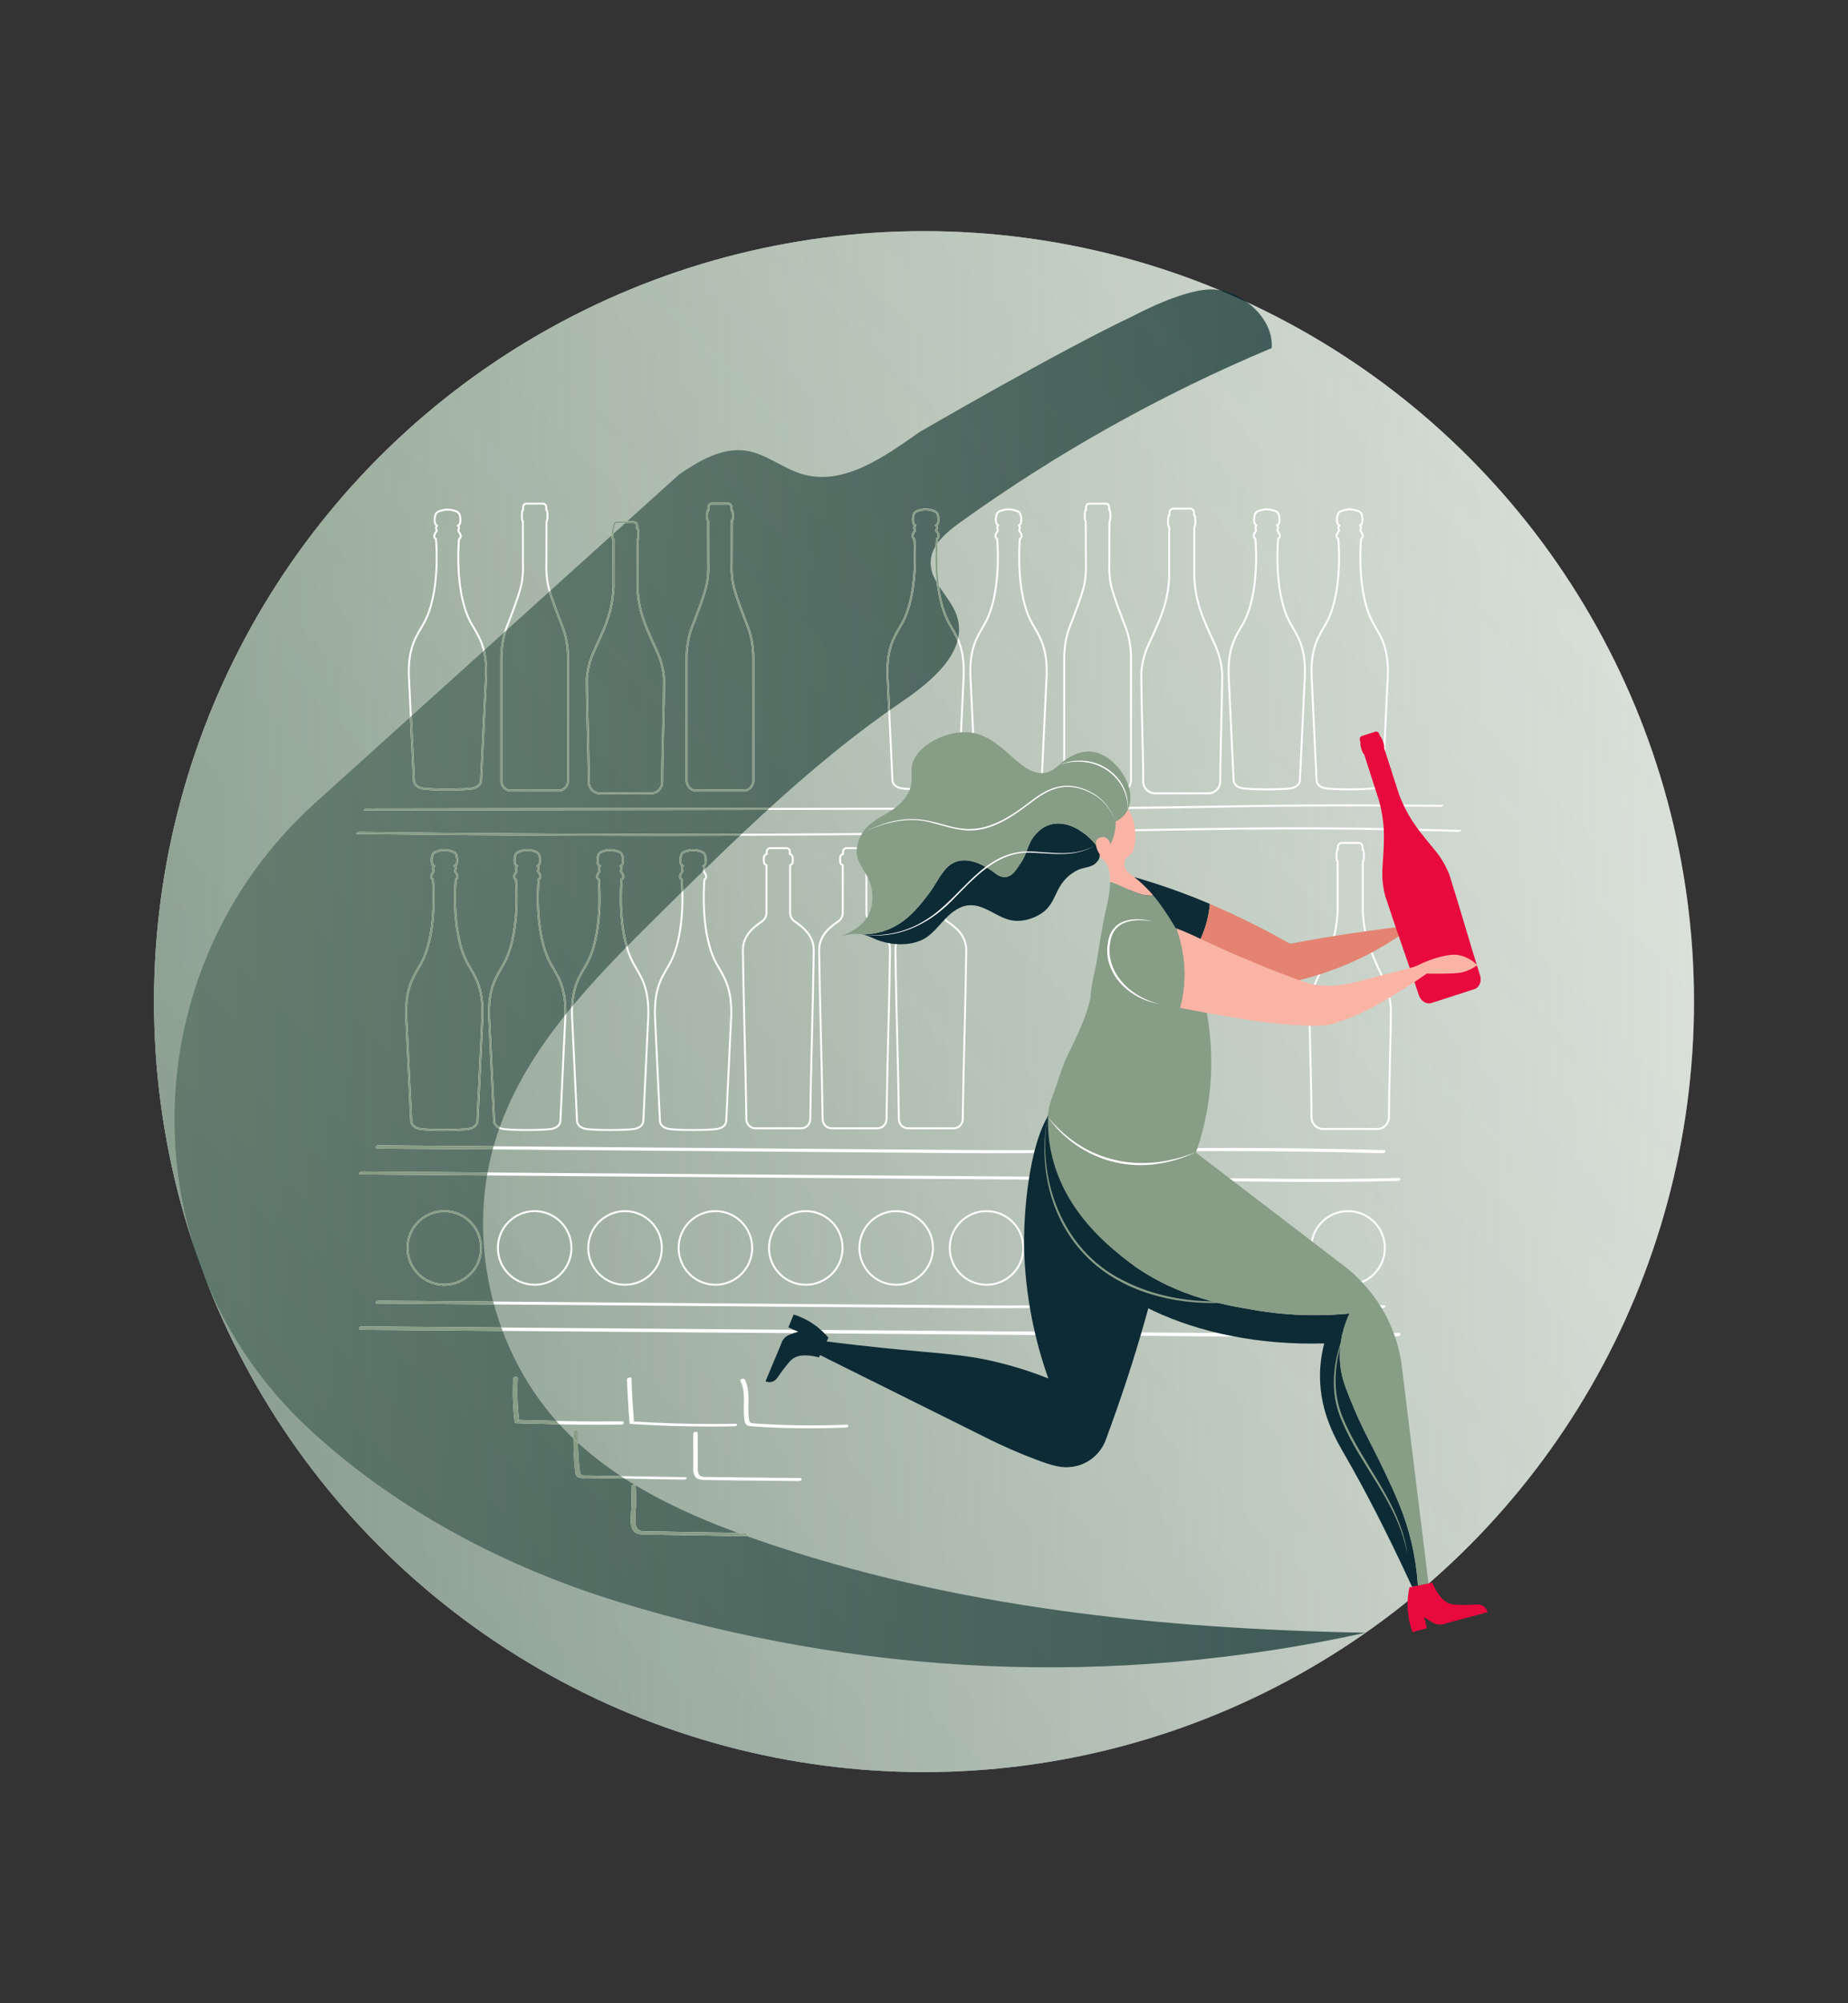 <?xml version="1.0" encoding="UTF-8"?>
<svg xmlns="http://www.w3.org/2000/svg" xmlns:xlink="http://www.w3.org/1999/xlink" viewBox="0 0 1200 1300">
  <rect x="0" y="0" width="1200" height="1300" fill="#333333" stroke="none"/>
  <defs>
    <style>
      .cls-1 {
        fill: #0d2b35;
      }

      .cls-2 {
        isolation: isolate;
      }

      .cls-3 {
        fill: #e48371;
      }

      .cls-4, .cls-5 {
        mix-blend-mode: hard-light;
      }

      .cls-6 {
        fill: #e8093d;
      }

      .cls-7 {
        fill: #fff;
      }

      .cls-8 {
        fill: url(#_Безымянный_градиент_22);
        mix-blend-mode: color-burn;
        opacity: .15;
      }

      .cls-5 {
        fill: none;
        stroke: #fff;
        stroke-miterlimit: 10;
        stroke-width: 1.25px;
      }

      .cls-9 {
        fill: url(#_Безымянный_градиент_11);
      }

      .cls-10 {
        fill: #fab4a5;
      }

      .cls-11 {
        fill: #879d86;
      }
    </style>
    <linearGradient id="_Безымянный_градиент_11" data-name="Безымянный градиент 11" x1="100" y1="650" x2="1100" y2="650" gradientUnits="userSpaceOnUse">
      <stop offset="0" stop-color="#879d86" stop-opacity=".8"/>
      <stop offset="1" stop-color="#879d86" stop-opacity=".3"/>
    </linearGradient>
    <linearGradient id="_Безымянный_градиент_22" data-name="Безымянный градиент 22" x1="-7139.45" y1="3264.21" x2="-6139.45" y2="3264.21" gradientTransform="translate(-1786.65 7652.95) rotate(135)" gradientUnits="userSpaceOnUse">
      <stop offset="0" stop-color="#879d86" stop-opacity="0"/>
      <stop offset="1" stop-color="#0d2b35"/>
    </linearGradient>
  </defs>
  <g class="cls-2">
    <g id="_Слой_1" data-name="Слой 1">
      <circle class="cls-7" cx="600" cy="650" r="500"/>
      <path class="cls-1" d="M886.82,1059.55c-133.17-2.43-267.48-16.38-393.43-59.7-46.52-16-92.95-36.8-127.07-72.24-47.78-49.63-65.14-126.44-43.35-191.79,18.79-56.33,62.4-100.28,104.62-142.03,49.91-49.37,100.18-99.03,158.22-138.54,19.55-13.31,42.89-32.85,35.59-55.35-4.07-12.55-17.38-21.89-17.09-35.08.25-11.02,9.95-19.17,18.89-25.61,62.95-45.28,131.06-83.39,202.58-113.33,1.45-18.7-18.21-36.4-36.9-37.97-18.69-1.56-52.91,17.07-52.91,17.07-47.68,22.4-138.71,75.3-138.71,75.3-22.99,16.1-49.46,35.33-76.38,27.4-12.63-3.72-23.29-13.18-36.31-15.16-15.59-2.37-30.5,6.45-43.53,15.33l-236.3,213.12c-119.9,108.14-122.46,296.31-4.19,406.21,1.02.95,2.06,1.9,3.09,2.84,56.02,50.87,124.84,86.95,197.16,109.25,156.43,48.22,320.14,56.58,486.01,20.29Z"/>
      <circle class="cls-9" cx="600" cy="650" r="500"/>
      <circle class="cls-8" cx="600" cy="650" r="500"/>
      <g>
        <path class="cls-5" d="M290.59,512.45c-7.99,0-13.99-.49-14.06-.5-3.03-.2-5.24-1.06-6.55-2.55-1.24-1.4-1.25-2.91-1.23-3.3l-3.03-63.14c-1.44-20.04,3.28-28,7.85-35.69.45-.76.9-1.52,1.34-2.28,10.9-18.9,8.57-50.86,8.2-55.14-.62-.32-.9-.78-1.03-1.14-.5-1.47.87-3.27,1.16-3.62.64-.73.16-1.39.14-1.42-.05-.07-.1-.16-.12-.24-.18-.57-.27-1.5.48-2.33-.6-.4-1.14-.98-1.27-1.58-.44-1.9-.29-3.92.42-5.84.29-.77,1.26-1.54,2.04-1.83,2.29-.8,3.98-1.13,5.67-1.13s3.39.34,5.65,1.12c.8.3,1.78,1.06,2.06,1.84.72,1.92.86,3.93.42,5.84-.14.6-.69,1.2-1.3,1.59.73.83.64,1.74.46,2.31-.03.09-.07.17-.12.24-.08.11-.46.74.12,1.4.3.37,1.68,2.17,1.18,3.64-.13.37-.41.82-1.03,1.14-.37,4.29-2.7,36.24,8.2,55.14.44.77.89,1.52,1.34,2.28,4.57,7.69,9.29,15.64,7.85,35.68l-3.03,63.15c.02.39.01,1.89-1.22,3.3-1.32,1.49-3.53,2.35-6.57,2.55-.05,0-6.05.5-14.04.5Z"/>
        <path class="cls-5" d="M288.52,733.35c-7.88,0-13.81-.49-13.87-.5-2.99-.2-5.17-1.06-6.47-2.55-1.22-1.4-1.23-2.91-1.21-3.3l-2.99-63.14c-1.42-20.04,3.24-28,7.75-35.69.45-.76.89-1.52,1.32-2.28,10.75-18.9,8.46-50.86,8.09-55.14-.62-.32-.89-.78-1.01-1.14-.5-1.47.86-3.27,1.14-3.62.63-.73.16-1.39.14-1.42-.05-.07-.1-.16-.12-.24-.17-.57-.27-1.5.47-2.33-.59-.4-1.12-.98-1.25-1.58-.44-1.9-.29-3.92.42-5.84.28-.77,1.25-1.54,2.02-1.83,2.26-.8,3.93-1.13,5.6-1.13s3.34.34,5.58,1.12c.79.3,1.75,1.06,2.04,1.84.71,1.92.85,3.93.41,5.84-.13.6-.68,1.2-1.28,1.59.72.83.63,1.74.45,2.31-.03.09-.07.17-.12.24-.08.11-.46.74.12,1.4.3.37,1.66,2.17,1.16,3.64-.12.37-.4.82-1.02,1.14-.37,4.29-2.66,36.24,8.09,55.14.44.77.88,1.52,1.32,2.28,4.51,7.69,9.17,15.64,7.75,35.68l-2.99,63.15c.02.39.01,1.89-1.21,3.3-1.3,1.49-3.48,2.35-6.48,2.55-.05,0-5.97.5-13.85.5Z"/>
        <path class="cls-5" d="M342.37,733.35c-7.88,0-13.81-.49-13.87-.5-2.99-.2-5.17-1.06-6.47-2.55-1.22-1.4-1.23-2.91-1.21-3.3l-2.99-63.14c-1.42-20.04,3.24-28,7.75-35.69.45-.76.89-1.52,1.32-2.28,10.75-18.9,8.46-50.86,8.09-55.14-.62-.32-.89-.78-1.01-1.14-.5-1.47.86-3.27,1.14-3.62.63-.73.16-1.39.14-1.42-.05-.07-.1-.16-.12-.24-.17-.57-.27-1.5.47-2.33-.59-.4-1.12-.98-1.25-1.58-.44-1.9-.29-3.92.42-5.84.28-.77,1.25-1.54,2.02-1.83,2.26-.8,3.93-1.13,5.6-1.13s3.34.34,5.58,1.12c.79.3,1.75,1.06,2.04,1.84.71,1.92.85,3.93.41,5.84-.13.6-.68,1.2-1.28,1.59.72.83.63,1.74.45,2.31-.03.09-.07.17-.12.24-.08.11-.46.74.12,1.4.3.37,1.66,2.17,1.16,3.64-.12.37-.4.82-1.02,1.14-.37,4.29-2.66,36.24,8.09,55.14.44.77.88,1.52,1.32,2.28,4.51,7.69,9.17,15.64,7.75,35.68l-2.99,63.15c.02.39.01,1.89-1.21,3.3-1.3,1.49-3.48,2.35-6.48,2.55-.05,0-5.97.5-13.85.5Z"/>
        <path class="cls-5" d="M396.22,733.35c-7.88,0-13.81-.49-13.87-.5-2.99-.2-5.17-1.06-6.47-2.55-1.22-1.4-1.23-2.91-1.21-3.3l-2.99-63.14c-1.42-20.04,3.24-28,7.75-35.69.45-.76.89-1.52,1.32-2.28,10.75-18.9,8.46-50.86,8.09-55.14-.62-.32-.89-.78-1.01-1.14-.5-1.47.86-3.27,1.14-3.62.63-.73.16-1.39.14-1.42-.05-.07-.1-.16-.12-.24-.17-.57-.27-1.5.47-2.33-.59-.4-1.12-.98-1.25-1.58-.44-1.9-.29-3.92.42-5.84.28-.77,1.25-1.54,2.02-1.83,2.26-.8,3.93-1.13,5.6-1.13s3.34.34,5.58,1.12c.79.3,1.75,1.06,2.04,1.84.71,1.92.85,3.93.41,5.84-.13.6-.68,1.2-1.28,1.59.72.83.63,1.74.45,2.31-.03.09-.07.17-.12.24-.08.11-.46.74.12,1.4.3.37,1.66,2.17,1.16,3.64-.12.37-.4.82-1.02,1.14-.37,4.29-2.66,36.24,8.09,55.14.44.77.88,1.52,1.32,2.28,4.51,7.69,9.17,15.64,7.75,35.68l-2.99,63.15c.02.39.01,1.89-1.21,3.3-1.3,1.49-3.48,2.35-6.48,2.55-.05,0-5.97.5-13.85.5Z"/>
        <path class="cls-5" d="M450.06,733.35c-7.88,0-13.81-.49-13.87-.5-2.99-.2-5.17-1.06-6.47-2.55-1.22-1.4-1.23-2.91-1.21-3.3l-2.99-63.14c-1.42-20.04,3.24-28,7.75-35.69.45-.76.89-1.52,1.32-2.28,10.75-18.9,8.46-50.86,8.09-55.14-.62-.32-.89-.78-1.01-1.14-.5-1.47.86-3.27,1.14-3.62.63-.73.16-1.39.14-1.42-.05-.07-.1-.16-.12-.24-.17-.57-.27-1.5.47-2.33-.59-.4-1.12-.98-1.25-1.58-.44-1.9-.29-3.92.42-5.84.28-.77,1.25-1.54,2.02-1.83,2.26-.8,3.93-1.13,5.6-1.13s3.34.34,5.58,1.12c.79.3,1.75,1.06,2.04,1.84.71,1.92.85,3.93.41,5.84-.13.6-.68,1.2-1.28,1.59.72.83.63,1.74.45,2.31-.03.09-.07.17-.12.24-.08.11-.46.74.12,1.4.3.37,1.66,2.17,1.16,3.64-.12.37-.4.82-1.02,1.14-.37,4.29-2.66,36.24,8.09,55.14.44.77.88,1.52,1.32,2.28,4.51,7.69,9.17,15.64,7.75,35.68l-2.99,63.15c.02.39.01,1.89-1.21,3.3-1.3,1.49-3.48,2.35-6.48,2.55-.05,0-5.97.5-13.85.5Z"/>
        <path class="cls-5" d="M822.58,512.28c-7.88,0-13.81-.49-13.87-.5-2.99-.2-5.17-1.06-6.47-2.55-1.22-1.4-1.23-2.91-1.21-3.3l-2.99-63.14c-1.42-20.04,3.24-28,7.75-35.69.45-.76.89-1.52,1.32-2.28,10.75-18.9,8.46-50.86,8.09-55.14-.62-.32-.89-.78-1.01-1.14-.5-1.47.86-3.27,1.14-3.62.63-.73.16-1.39.14-1.42-.05-.07-.1-.16-.12-.24-.17-.57-.27-1.5.47-2.33-.59-.4-1.12-.98-1.25-1.58-.44-1.9-.29-3.92.42-5.84.28-.77,1.25-1.54,2.02-1.83,2.26-.8,3.93-1.13,5.6-1.13s3.34.34,5.58,1.12c.79.3,1.75,1.06,2.04,1.84.71,1.92.85,3.93.41,5.84-.13.6-.68,1.2-1.28,1.59.72.83.63,1.74.45,2.31-.03.09-.07.17-.12.24-.08.11-.46.74.12,1.4.3.37,1.66,2.17,1.16,3.64-.12.37-.4.82-1.02,1.14-.37,4.29-2.66,36.24,8.09,55.14.44.77.88,1.52,1.32,2.28,4.51,7.69,9.17,15.64,7.75,35.68l-2.99,63.15c.02.39.01,1.89-1.21,3.3-1.3,1.49-3.48,2.35-6.48,2.55-.05,0-5.97.5-13.85.5Z"/>
        <path class="cls-5" d="M876.43,512.28c-7.88,0-13.81-.49-13.87-.5-2.99-.2-5.17-1.06-6.47-2.55-1.22-1.4-1.23-2.91-1.21-3.3l-2.99-63.14c-1.42-20.04,3.24-28,7.75-35.69.45-.76.89-1.52,1.32-2.28,10.75-18.9,8.46-50.86,8.09-55.14-.62-.32-.89-.78-1.01-1.14-.5-1.47.86-3.27,1.14-3.62.63-.73.16-1.39.14-1.42-.05-.07-.1-.16-.12-.24-.17-.57-.27-1.5.47-2.33-.59-.4-1.12-.98-1.25-1.58-.44-1.9-.29-3.92.42-5.84.28-.77,1.25-1.54,2.02-1.83,2.26-.8,3.93-1.13,5.6-1.13s3.34.34,5.58,1.12c.79.3,1.75,1.06,2.04,1.84.71,1.92.85,3.93.41,5.84-.13.6-.68,1.2-1.28,1.59.72.83.63,1.74.45,2.31-.03.09-.07.17-.12.24-.08.11-.46.74.12,1.4.3.37,1.66,2.17,1.16,3.64-.12.37-.4.82-1.02,1.14-.37,4.29-2.66,36.24,8.09,55.14.44.77.88,1.52,1.32,2.28,4.51,7.69,9.17,15.64,7.75,35.68l-2.99,63.15c.02.39.01,1.89-1.21,3.3-1.3,1.49-3.48,2.35-6.48,2.55-.05,0-5.97.5-13.85.5Z"/>
        <path class="cls-5" d="M601.04,512.28c-7.88,0-13.81-.49-13.87-.5-2.99-.2-5.17-1.06-6.47-2.55-1.22-1.4-1.23-2.91-1.21-3.3l-2.99-63.14c-1.42-20.04,3.24-28,7.75-35.69.45-.76.89-1.52,1.32-2.28,10.75-18.9,8.46-50.86,8.09-55.14-.62-.32-.89-.78-1.01-1.14-.5-1.47.86-3.27,1.14-3.62.63-.73.16-1.39.14-1.42-.05-.07-.1-.16-.12-.24-.17-.57-.27-1.5.47-2.33-.59-.4-1.12-.98-1.25-1.58-.44-1.9-.29-3.92.42-5.84.28-.77,1.25-1.54,2.02-1.83,2.26-.8,3.93-1.13,5.6-1.13s3.34.34,5.58,1.12c.79.3,1.75,1.06,2.04,1.84.71,1.92.85,3.93.41,5.84-.13.6-.68,1.2-1.28,1.59.72.83.63,1.74.45,2.31-.03.09-.07.17-.12.24-.08.11-.46.74.12,1.4.3.37,1.66,2.17,1.16,3.64-.12.37-.4.82-1.02,1.14-.37,4.29-2.66,36.24,8.09,55.14.44.77.88,1.52,1.32,2.28,4.51,7.69,9.17,15.64,7.75,35.68l-2.99,63.15c.02.39.01,1.89-1.21,3.3-1.3,1.49-3.48,2.35-6.48,2.55-.05,0-5.97.5-13.85.5Z"/>
        <path class="cls-5" d="M654.89,512.28c-7.88,0-13.81-.49-13.87-.5-2.99-.2-5.17-1.06-6.47-2.55-1.22-1.4-1.23-2.91-1.21-3.3l-2.99-63.14c-1.42-20.04,3.24-28,7.75-35.69.45-.76.89-1.52,1.32-2.28,10.75-18.9,8.46-50.86,8.09-55.14-.62-.32-.89-.78-1.01-1.14-.5-1.47.86-3.27,1.14-3.62.63-.73.16-1.39.14-1.42-.05-.07-.1-.16-.12-.24-.17-.57-.27-1.5.47-2.33-.59-.4-1.12-.98-1.25-1.58-.44-1.9-.29-3.92.42-5.84.28-.77,1.25-1.54,2.02-1.83,2.26-.8,3.93-1.13,5.6-1.13s3.34.34,5.58,1.12c.79.3,1.75,1.06,2.04,1.84.71,1.92.85,3.93.41,5.84-.13.6-.68,1.2-1.28,1.59.72.83.63,1.74.45,2.31-.03.09-.07.17-.12.24-.08.11-.46.74.12,1.4.3.37,1.66,2.17,1.16,3.64-.12.37-.4.82-1.02,1.14-.37,4.29-2.66,36.24,8.09,55.14.44.77.88,1.52,1.32,2.28,4.51,7.69,9.17,15.64,7.75,35.68l-2.99,63.15c.02.39.01,1.89-1.21,3.3-1.3,1.49-3.48,2.35-6.48,2.55-.05,0-5.97.5-13.85.5Z"/>
        <path class="cls-5" d="M404.8,514.8c6.31,0,11.69,0,18.01,0,3.95,0,7.16-3.24,7.17-7.25.09-22.42,1.12-44.84,1.21-67.26-.14-1.71-.43-4.35-1.14-7.51-1.43-6.36-3.47-10.06-6.42-16.59-2.29-5.09-4.69-10.42-6.42-15.96-1.34-4.29-2.9-10.72-3.31-19.11,0-10.31,0-20.61,0-30.92,1.03,0,.88-7.53-.18-7.53v-1.5c0-1.31-1.05-2.38-2.34-2.38h-10.49c-1.29,0-2.34,1.07-2.34,2.38v1.5c-1.08,0-1.24,7.53-.18,7.53v30.92c-.41,8.4-1.97,14.82-3.31,19.11-1.73,5.55-4.12,10.87-6.42,15.96-2.94,6.54-4.99,10.23-6.42,16.59-.71,3.16-1,5.8-1.14,7.51.09,22.42,1.12,44.84,1.21,67.26.02,4.01,3.22,7.25,7.17,7.25h18.01"/>
        <path class="cls-5" d="M500.17,550.4c-1.25,0-2.28,1.04-2.28,2.32v1.46c-1.08.3-1.88,1.3-1.88,2.49v2.41c0,1.12.72,2.09,1.71,2.44v2.11h0v28.7c0,2.27-1.12,4.41-3.02,5.66-.85.56-1.59,1.1-2.2,1.57-2.7,2.08-6.39,4.92-8.6,9.83,0,.02-.02.04-.03.06-1.03,2.32-1.51,4.85-1.48,7.39.48,36.51,1.8,73.02,2.27,109.53.04,3.24,2.68,5.85,5.93,5.85h29.61c3.24,0,5.88-2.61,5.93-5.85.48-36.51,1.8-73.02,2.27-109.53.03-2.54-.45-5.07-1.48-7.39,0-.02-.02-.04-.03-.06-2.21-4.91-5.9-7.75-8.6-9.83-.61-.47-1.35-1.01-2.2-1.57-1.89-1.25-3.02-3.39-3.02-5.66v-28.7h0v-2.11c.99-.35,1.71-1.31,1.71-2.44v-2.41c0-1.19-.8-2.19-1.88-2.49v-1.46c0-1.27-1.02-2.32-2.28-2.32h-10.45Z"/>
        <path class="cls-5" d="M549.69,550.4c-1.25,0-2.28,1.04-2.28,2.32v1.46c-1.08.3-1.88,1.3-1.88,2.49v2.41c0,1.12.72,2.09,1.71,2.44v2.11h0v28.7c0,2.27-1.12,4.41-3.02,5.66-.85.56-1.59,1.1-2.2,1.57-2.7,2.08-6.39,4.92-8.6,9.83,0,.02-.02.04-.03.06-1.03,2.32-1.51,4.85-1.48,7.39.48,36.51,1.8,73.02,2.27,109.53.04,3.24,2.68,5.85,5.93,5.85h29.61c3.24,0,5.88-2.61,5.93-5.85.48-36.51,1.8-73.02,2.27-109.53.03-2.54-.45-5.07-1.48-7.39,0-.02-.02-.04-.03-.06-2.21-4.91-5.9-7.75-8.6-9.83-.61-.47-1.35-1.01-2.2-1.57-1.89-1.25-3.02-3.39-3.02-5.66v-28.7h0v-2.11c.99-.35,1.71-1.31,1.71-2.44v-2.41c0-1.19-.8-2.19-1.88-2.49v-1.46c0-1.27-1.02-2.32-2.28-2.32h-10.45Z"/>
        <path class="cls-5" d="M599.21,550.4c-1.25,0-2.28,1.04-2.28,2.32v1.46c-1.08.3-1.88,1.3-1.88,2.49v2.41c0,1.12.72,2.09,1.71,2.44v2.11h0v28.7c0,2.27-1.12,4.41-3.02,5.66-.85.56-1.59,1.1-2.2,1.57-2.7,2.08-6.39,4.92-8.6,9.83,0,.02-.02.04-.03.06-1.03,2.32-1.51,4.85-1.48,7.39.48,36.51,1.8,73.02,2.27,109.53.04,3.24,2.68,5.85,5.93,5.85h29.61c3.24,0,5.88-2.61,5.93-5.85.48-36.51,1.8-73.02,2.27-109.53.03-2.54-.45-5.07-1.48-7.39,0-.02-.02-.04-.03-.06-2.21-4.91-5.9-7.75-8.6-9.83-.61-.47-1.35-1.01-2.2-1.57-1.89-1.25-3.02-3.39-3.02-5.66v-28.7h0v-2.11c.99-.35,1.71-1.31,1.71-2.44v-2.41c0-1.19-.8-2.19-1.88-2.49v-1.46c0-1.27-1.02-2.32-2.28-2.32h-10.45Z"/>
        <path class="cls-5" d="M341.76,326.82c-1.16,0-2.1,1.08-2.1,2.4v1.51c-.99,0-1.06,7.6-.16,7.6,0,8.44.07,19.02.07,27.46.02.52.04,1.09.05,1.7,0,.57,0,1.15,0,1.72-.03,2.08-.17,4.52-.55,7.23-.44,3.15-1.18,6.61-4.81,16.71-4.65,12.92-6.33,15.33-7.66,22.35-.83,4.39-1.04,8.06-1.09,10.44v81.03c.04.63.23,2.09,1.31,3.55,1.24,1.66,2.89,2.3,3.5,2.51h16.86c5.62,0,11.24,0,16.86,0,.61-.2,2.26-.84,3.5-2.51,1.09-1.46,1.27-2.92,1.31-3.55,0-27.01,0-54.02,0-81.03-.05-2.38-.26-6.05-1.09-10.44-1.33-7.01-3.01-9.42-7.66-22.35-3.63-10.1-4.38-13.56-4.81-16.71-.38-2.71-.52-5.16-.55-7.23,0-.57,0-1.15,0-1.72.01-.61.03-1.18.05-1.7,0-8.44.07-19.02.07-27.46.94,0,.87-7.6-.16-7.6v-1.51c0-1.32-.95-2.4-2.1-2.4h-10.85Z"/>
        <path class="cls-5" d="M765.93,514.8c6.63,0,12.27,0,18.9,0,4.15,0,7.51-3.4,7.53-7.61.1-23.53,1.17-47.06,1.27-70.59-.14-1.79-.45-4.57-1.19-7.88-1.5-6.68-3.65-10.55-6.73-17.41-2.4-5.34-4.92-10.93-6.73-16.75-1.4-4.5-3.05-11.25-3.48-20.06,0-10.82,0-21.63,0-32.45,1.09,0,.92-7.9-.18-7.9v-1.57c0-1.37-1.11-2.49-2.46-2.49h-11.01c-1.35,0-2.46,1.12-2.46,2.49v1.57c-1.13,0-1.3,7.9-.18,7.9v32.45c-.43,8.81-2.07,15.56-3.48,20.06-1.82,5.82-4.33,11.41-6.73,16.75-3.09,6.86-5.23,10.74-6.73,17.41-.74,3.31-1.05,6.09-1.19,7.88.1,23.53,1.17,47.06,1.27,70.59.02,4.21,3.38,7.61,7.53,7.61h18.9"/>
        <path class="cls-5" d="M875.35,732.65c6.66,0,12.33,0,18.99,0,4.17,0,7.55-3.42,7.56-7.65.1-23.64,1.18-47.28,1.27-70.93-.14-1.8-.45-4.59-1.2-7.92-1.51-6.71-3.66-10.6-6.77-17.5-2.42-5.37-4.94-10.98-6.77-16.83-1.41-4.52-3.06-11.3-3.49-20.15,0-10.87,0-21.74,0-32.6,1.09,0,.93-7.94-.18-7.94v-1.58c0-1.38-1.11-2.51-2.47-2.51h-11.06c-1.36,0-2.47,1.13-2.47,2.51v1.58c-1.14,0-1.3,7.94-.18,7.94v32.6c-.43,8.85-2.08,15.63-3.49,20.15-1.82,5.85-4.35,11.46-6.77,16.83-3.1,6.89-5.26,10.79-6.77,17.5-.75,3.33-1.06,6.12-1.2,7.92.1,23.64,1.18,47.28,1.27,70.93.02,4.23,3.4,7.65,7.56,7.65h18.99"/>
        <path class="cls-5" d="M707.3,326.82c-1.16,0-2.1,1.08-2.1,2.4v1.51c-.99,0-1.06,7.6-.16,7.6,0,8.44.07,19.02.07,27.46.02.52.04,1.09.05,1.7,0,.57,0,1.15,0,1.72-.03,2.08-.17,4.52-.55,7.23-.44,3.15-1.18,6.61-4.81,16.71-4.65,12.92-6.33,15.33-7.66,22.35-.83,4.39-1.04,8.06-1.09,10.44v81.03c.04.63.23,2.09,1.31,3.55,1.24,1.66,2.89,2.3,3.5,2.51h16.86c5.62,0,11.24,0,16.86,0,.61-.2,2.26-.84,3.5-2.51,1.09-1.46,1.27-2.92,1.31-3.55,0-27.01,0-54.02,0-81.03-.05-2.38-.26-6.05-1.09-10.44-1.33-7.01-3.01-9.42-7.66-22.35-3.63-10.1-4.38-13.56-4.81-16.71-.38-2.71-.52-5.16-.55-7.23,0-.57,0-1.15,0-1.72.01-.61.03-1.18.05-1.7,0-8.44.07-19.02.07-27.46.94,0,.87-7.6-.16-7.6v-1.51c0-1.32-.95-2.4-2.1-2.4h-10.85Z"/>
        <path class="cls-5" d="M462.08,326.82c-1.16,0-2.1,1.08-2.1,2.4v1.51c-.99,0-1.06,7.6-.16,7.6,0,8.44.07,19.02.07,27.46.02.52.04,1.09.05,1.7,0,.57,0,1.15,0,1.72-.03,2.08-.17,4.52-.55,7.23-.44,3.15-1.18,6.61-4.81,16.71-4.65,12.92-6.33,15.33-7.66,22.35-.83,4.39-1.04,8.06-1.09,10.44v81.03c.04.63.23,2.09,1.31,3.55,1.24,1.66,2.89,2.3,3.5,2.51h16.86c5.62,0,11.24,0,16.86,0,.61-.2,2.26-.84,3.5-2.51,1.09-1.46,1.27-2.92,1.31-3.55,0-27.01,0-54.02,0-81.03-.05-2.38-.26-6.05-1.09-10.44-1.33-7.01-3.01-9.42-7.66-22.35-3.63-10.1-4.38-13.56-4.81-16.71-.38-2.71-.52-5.16-.55-7.23,0-.57,0-1.15,0-1.72.01-.61.03-1.18.05-1.7,0-8.44.07-19.02.07-27.46.94,0,.87-7.6-.16-7.6v-1.51c0-1.32-.95-2.4-2.1-2.4h-10.85Z"/>
        <circle class="cls-5" cx="288.5" cy="809.85" r="23.89"/>
        <circle class="cls-5" cx="347.18" cy="809.85" r="23.89"/>
        <circle class="cls-5" cx="405.87" cy="809.85" r="23.89"/>
        <circle class="cls-5" cx="464.55" cy="809.85" r="23.89"/>
        <circle class="cls-5" cx="523.24" cy="809.85" r="23.89"/>
        <circle class="cls-5" cx="581.93" cy="809.85" r="23.89"/>
        <circle class="cls-5" cx="640.61" cy="809.85" r="23.89"/>
        <circle class="cls-5" cx="699.3" cy="809.85" r="23.89"/>
        <circle class="cls-5" cx="757.98" cy="809.85" r="23.89"/>
        <circle class="cls-5" cx="816.67" cy="809.85" r="23.89"/>
        <circle class="cls-5" cx="875.36" cy="809.85" r="23.89"/>
        <g class="cls-4">
          <path class="cls-7" d="M245.16,745.35c85.12.66,170.25,1.32,255.37,1.99,42.23.33,84.46.66,126.7.99,42.38.33,84.71-.66,127.08-1.11,47.82-.51,95.66-.11,143.47,1.17,1.38.04,2.97-2.02,1.01-2.07-42.44-1.14-84.9-1.59-127.36-1.32-42.33.26-84.65,1.63-126.98,1.37-84.8-.5-169.59-1.31-254.39-1.97-48.21-.38-96.42-.75-144.62-1.13-1.64-.01-2.23,2.07-.27,2.08h0Z"/>
        </g>
        <g class="cls-4">
          <path class="cls-7" d="M234.02,762.19c87.83.67,175.66,1.34,263.49,2.02,87.73.67,175.46,1.34,263.19,2.01,49,.37,98.08,1.53,147.07.12,1.57-.04,2.3-1.97.31-1.91-43.83,1.25-87.72.32-131.56-.02-43.87-.34-87.73-.67-131.6-1.01-87.54-.67-175.08-1.34-262.63-2.01l-147.24-1.13c-1.27,0-3.01,1.9-1.05,1.92h0Z"/>
        </g>
        <g class="cls-4">
          <path class="cls-7" d="M244.75,845.91c85.56.67,171.12,1.33,256.68,2,42.23.33,84.46.66,126.7.99,42.38.33,84.7-.7,127.07-1.13,47.52-.49,95.04-.08,142.54,1.19,1.24.03,3.03-1.81,1.07-1.86-42.75-1.15-85.52-1.59-128.29-1.31-42.34.28-84.65,1.62-126.99,1.36-84.8-.53-169.59-1.31-254.39-1.97-47.77-.37-95.55-.74-143.32-1.12-1.23,0-3.02,1.84-1.07,1.86h0Z"/>
        </g>
        <g class="cls-4">
          <path class="cls-7" d="M234.43,863c87.83.67,175.66,1.34,263.49,2.02,87.73.67,175.46,1.34,263.19,2.01,48.88.37,97.83,1.53,146.7.13,1.67-.05,2.21-2.25.24-2.2-43.95,1.26-87.97.32-131.93-.02-43.87-.34-87.73-.67-131.6-1.01-87.54-.67-175.08-1.34-262.63-2.01-49.08-.38-98.16-.75-147.24-1.13-1.68-.01-2.2,2.18-.24,2.2h0Z"/>
        </g>
        <g class="cls-4">
          <path class="cls-7" d="M236.87,525.95c46.5-.06,92.99-.13,139.49-.19,46.5-.06,92.99-.13,139.49-.19,46.5-.06,93.01-.12,139.51-.19,46.41-.07,92.8-.34,139.2-1.3,41.32-.85,82.64-.9,123.96-.62,5.61.04,11.22.08,16.83.12.88,0,3.14-1.29,1.22-1.31-41.43-.32-82.86-.49-124.28.19-46.1.76-92.19,1.48-138.3,1.57-46.5.1-93,.13-139.49.2-46.5.06-92.99.13-139.49.19s-92.99.13-139.49.19c-5.81,0-11.62.02-17.44.02-.88,0-3.14,1.31-1.22,1.31h0Z"/>
        </g>
        <g class="cls-4">
          <path class="cls-7" d="M231.94,541.19c48.28.62,96.57,1.02,144.86,1.19,48.05.17,96.1.11,144.15-.17,48.29-.28,96.57-.79,144.86-1.53,45.52-.69,91.03-1.77,136.56-2.24,42.34-.44,84.68-.19,127.01.94,5.8.15,11.6.32,17.4.5.72.02,3.33-1.29,1.84-1.33-42.48-1.32-84.97-1.88-127.46-1.61-44.96.28-89.91,1.34-134.86,2.08-48.28.8-96.57,1.36-144.85,1.71-48.29.34-96.58.46-144.86.35-48.53-.11-97.05-.45-145.57-1.02-5.95-.07-11.89-.14-17.84-.22-.91-.01-3.13,1.32-1.21,1.35h0Z"/>
        </g>
        <g class="cls-4">
          <path class="cls-7" d="M333.22,894.67c-.49,9.42-.16,18.9,1,28.26.05.39.61.66.95.67,6.2.16,12.41.31,18.62.46,7.84.19,15.69.44,23.54.52,8.75.1,17.51-.04,26.27-.07,1.66,0,2.22-2.15.25-2.14-11.26.03-22.53.17-33.79-.08-8.99-.2-17.98-.42-26.96-.65-2.31-.06-4.61-.12-6.92-.17l.95.67c-1.14-9.18-1.44-18.47-.96-27.7.08-1.51-2.87-1.11-2.94.22h0Z"/>
          <path class="cls-7" d="M407.11,895.12c.35,9.52.93,19.03,1.71,28.53.03.36.64.42.89.44,17.33,1.11,34.69,1.67,52.06,1.66,4.96,0,9.92-.05,14.88-.15.59-.01,1.62-.19,1.91-.79.28-.58-.24-.87-.79-.86-17.36.33-34.73.1-52.08-.69-4.96-.23-9.91-.5-14.86-.82l.89.44c-.79-9.49-1.36-19.01-1.71-28.53-.03-.93-2.94-.35-2.9.78h0Z"/>
          <path class="cls-7" d="M480.73,896.02c2.65,5.17,2.41,11,2.31,16.65-.05,2.79-.06,5.6.3,8.38.15,1.15.31,2.45,1.13,3.34s2.08,1.06,3.22,1.15c13.14,1.09,26.39,1.39,39.57,1.37,7.38-.01,14.77-.18,22.15-.48,1.55-.06,2.31-1.96.32-1.88-12.57.52-25.16.61-37.74.26-6.27-.18-12.53-.46-18.79-.86-1.48-.09-2.97-.17-4.45-.3-1.65-.14-2.13-.98-2.39-2.54-.46-2.73-.45-5.53-.4-8.29.09-5.92.46-12.13-2.32-17.57-.58-1.13-3.42-.24-2.9.78h0Z"/>
          <path class="cls-7" d="M372.38,929.38c0,6.42.06,12.86.54,19.27.12,1.62.27,3.23.45,4.85.15,1.28.14,2.83.81,3.98,1.34,2.29,5.3,1.62,7.5,1.66,13.27.23,26.55.45,39.82.68,7.47.13,14.93.26,22.4.38.57,0,1.63-.2,1.92-.78s-.25-.8-.78-.81c-12.78-.22-25.55-.44-38.33-.66-6.31-.11-12.61-.22-18.92-.32-1.58-.03-3.15-.05-4.73-.08-1.53-.03-3.22.15-4.73-.13s-1.71-1.7-1.88-3c-.21-1.61-.38-3.22-.52-4.84-.61-6.97-.68-13.97-.68-20.96,0-.85-2.9-.32-2.9.78h0Z"/>
          <path class="cls-7" d="M450.14,930.27c0,6.66.01,13.33.02,19.99,0,2.41-.35,5.29.89,7.48,1.24,2.19,3.81,2.6,6.12,2.66,13.02.32,26.06.31,39.09.47,7.45.09,14.89.18,22.34.27.65,0,1.59-.18,1.9-.85.28-.6-.24-1.07-.85-1.08-12.58-.15-25.15-.3-37.73-.45-6.21-.07-12.41-.15-18.62-.22-1.49-.02-2.98-.03-4.47-.05-1.17-.02-2.5.04-3.59-.46-2.38-1.1-2.16-4.35-2.16-6.53,0-7.16-.01-14.33-.02-21.49,0-1.4-2.92-.89-2.92.28h0Z"/>
          <path class="cls-7" d="M409.91,964.71c.15,4.03.21,8.07.13,12.1-.05,2.62-.33,5.23-.42,7.85-.09,2.71-.08,6.02,1.43,8.39,1.43,2.24,4.49,2.69,6.92,2.81,3.44.16,6.92.07,10.37.13,8.61.14,17.21.29,25.82.43,9.77.16,19.53.33,29.3.49,1.66.03,2.22-2.09.26-2.12-16.55-.28-33.1-.56-49.65-.83-3.92-.07-7.85-.2-11.78-.19-2.38,0-5.44.37-7.55-.96-2.23-1.4-2.2-5.21-2.19-7.51.01-2.52.34-5.03.41-7.55.12-4.41.06-8.84-.11-13.25-.06-1.52-2.98-1.07-2.94.22h0Z"/>
        </g>
      </g>
      <g>
        <path class="cls-11" d="M269.51,509.82c1.43,1.62,3.78,2.55,6.96,2.76.05,0,6.07.5,14.12.5s14.09-.5,14.08-.5c3.21-.21,5.57-1.14,7-2.76,1.39-1.57,1.41-3.26,1.38-3.68l3.03-63.13c.67-9.26.02-15.97-1.31-21.27l-1.06.96c1.2,5.09,1.75,11.5,1.12,20.23l-3.03,63.21c.01.26.03,1.6-1.07,2.85-1.21,1.36-3.27,2.15-6.17,2.34-.05,0-6.01.5-13.98.5s-13.94-.49-14.01-.5c-2.86-.19-4.92-.98-6.13-2.34-1.1-1.25-1.08-2.59-1.07-2.91l-1.99-41.61-1.2,1.08,1.94,40.52c-.03.48,0,2.17,1.38,3.75Z"/>
        <path class="cls-11" d="M304.52,625.58c-10.47-18.39-8.43-49.58-8.04-54.46.6-.41.88-.93,1.01-1.32.59-1.75-.82-3.68-1.29-4.25-.25-.28-.15-.52-.08-.62.1-.13.17-.28.21-.43.26-.84.18-1.66-.2-2.36.54-.48.92-1.04,1.04-1.59.46-2.02.31-4.16-.44-6.19-.36-.99-1.48-1.86-2.42-2.22-2.31-.81-4.04-1.16-5.79-1.16s-3.48.35-5.82,1.17c-.89.33-2.02,1.22-2.38,2.2-.75,2.04-.9,4.18-.44,6.19.12.54.48,1.09,1.01,1.57-.4.71-.48,1.53-.22,2.38.04.15.12.3.21.43.08.11.16.34-.12.67-.44.55-1.83,2.48-1.25,4.21.13.39.41.91,1.01,1.32.39,4.88,2.43,36.06-8.04,54.46-.43.76-.88,1.52-1.32,2.28-4.55,7.77-9.26,15.81-7.83,36.03l2.99,63.08c-.03.48,0,2.17,1.36,3.74,1.41,1.62,3.73,2.55,6.87,2.76.05,0,6.05.5,13.93.5s13.9-.5,13.89-.5c3.17-.21,5.5-1.14,6.91-2.76,1.37-1.57,1.39-3.26,1.36-3.68l2.98-63.13c1.44-20.23-3.27-28.27-7.83-36.04-.45-.76-.88-1.51-1.32-2.27ZM312.43,663.83l-2.99,63.21c.01.26.03,1.6-1.05,2.85-1.19,1.36-3.23,2.15-6.08,2.34-.05,0-5.93.5-13.79.5s-13.75-.49-13.82-.5c-2.82-.19-4.85-.97-6.04-2.34-1.09-1.25-1.07-2.59-1.06-2.92l-2.99-63.16c-1.41-19.85,3.2-27.72,7.66-35.33.45-.76.89-1.52,1.33-2.29,10.92-19.19,8.48-51.84,8.17-55.5l-.03-.34-.31-.16c-.36-.19-.6-.45-.71-.79-.4-1.18.89-2.85,1.02-3.01.77-.88.44-1.83.14-2.25-.2-.67-.09-1.25.34-1.73l.48-.53-.59-.4c-.53-.36-.91-.81-.99-1.2-.41-1.78-.27-3.67.39-5.48.21-.58,1.02-1.22,1.64-1.45,2.18-.77,3.79-1.1,5.39-1.1s3.2.33,5.36,1.08c.63.24,1.46.89,1.67,1.47.67,1.8.8,3.7.39,5.49-.08.38-.48.85-1.01,1.2l-.6.39.47.54c.42.48.53,1.06.29,1.79-.35.51-.52,1.38.14,2.14.55.68,1.38,2.08,1.06,3.05-.12.34-.35.6-.71.79l-.31.16-.03.34c-.31,3.66-2.75,36.32,8.17,55.5.44.77.88,1.53,1.33,2.29,4.46,7.61,9.07,15.48,7.66,35.34Z"/>
        <path class="cls-11" d="M358.37,625.58c-10.47-18.4-8.43-49.58-8.04-54.46.6-.41.88-.92,1.01-1.31.59-1.75-.82-3.69-1.28-4.25-.25-.28-.15-.52-.09-.61.1-.13.17-.27.22-.43.26-.84.18-1.66-.2-2.36.54-.48.92-1.04,1.04-1.59.46-2.02.31-4.16-.44-6.19-.36-.99-1.48-1.86-2.42-2.22-2.31-.81-4.04-1.16-5.79-1.16s-3.48.35-5.82,1.17c-.89.33-2.02,1.22-2.38,2.2-.75,2.04-.9,4.18-.44,6.19.12.54.48,1.09,1.01,1.57-.4.71-.48,1.53-.22,2.38.04.15.12.3.21.43.06.09.17.33-.12.67-.44.55-1.83,2.48-1.25,4.21.13.39.41.91,1.01,1.32.39,4.88,2.43,36.06-8.03,54.46-.43.76-.88,1.52-1.32,2.28-4.55,7.77-9.26,15.81-7.83,36.03l2.99,63.08c-.03.48,0,2.17,1.36,3.74.66.75,1.52,1.35,2.56,1.8.14-.39.27-.79.41-1.18-.83-.37-1.51-.85-2.03-1.44-1.09-1.25-1.07-2.59-1.06-2.92l-2.99-63.16c-1.41-19.85,3.2-27.72,7.66-35.33.45-.76.89-1.52,1.33-2.29,10.92-19.19,8.48-51.84,8.17-55.5l-.03-.34-.31-.16c-.36-.19-.6-.45-.71-.79-.4-1.18.89-2.85,1.02-3.01.76-.89.44-1.83.14-2.25-.2-.67-.09-1.25.34-1.73l.47-.53-.59-.4c-.53-.36-.91-.82-.99-1.2-.41-1.78-.27-3.67.39-5.48.21-.58,1.02-1.22,1.64-1.45,2.18-.77,3.79-1.1,5.39-1.1s3.2.33,5.36,1.08c.63.24,1.46.89,1.67,1.47.67,1.8.8,3.7.39,5.49-.08.38-.48.85-1.01,1.2l-.6.39.47.54c.42.48.53,1.06.29,1.79-.35.51-.51,1.38.15,2.14.55.68,1.38,2.08,1.06,3.05-.12.34-.35.6-.71.79l-.31.16-.03.34c-.31,3.66-2.75,36.32,8.17,55.5.44.77.88,1.53,1.33,2.29,4.1,7.01,8.33,14.24,7.88,30.85.42-.53.85-1.06,1.28-1.58.16-15.81-4.02-22.96-8.08-29.9-.45-.76-.88-1.51-1.32-2.27Z"/>
        <path class="cls-11" d="M404.18,571.12c.6-.41.88-.92,1.01-1.32.59-1.75-.82-3.68-1.28-4.25-.25-.28-.15-.52-.08-.62.1-.13.17-.27.21-.43.26-.84.18-1.66-.2-2.36.54-.48.92-1.04,1.04-1.59.46-2.02.31-4.16-.44-6.19-.36-.99-1.48-1.86-2.42-2.22-2.31-.81-4.04-1.16-5.79-1.16s-3.48.35-5.82,1.17c-.89.33-2.02,1.22-2.38,2.2-.75,2.03-.9,4.18-.44,6.19.12.54.48,1.09,1.01,1.57-.52.93-.38,1.86-.22,2.38.04.15.12.3.21.43.06.09.17.33-.12.67-.44.55-1.83,2.48-1.25,4.21.13.39.41.91,1.01,1.32.39,4.88,2.43,36.06-8.03,54.46-.43.76-.88,1.52-1.33,2.28-3.72,6.35-7.54,12.89-8.03,26.1.44-.54.89-1.07,1.33-1.6.73-11.83,4.3-17.93,7.78-23.87.45-.76.89-1.52,1.33-2.29,10.92-19.19,8.48-51.84,8.17-55.5l-.03-.34-.31-.16c-.36-.19-.6-.45-.71-.79-.4-1.19.89-2.85,1.02-3.01.77-.89.44-1.83.14-2.25-.2-.67-.09-1.25.34-1.73l.47-.53-.59-.4c-.53-.36-.91-.82-.99-1.2-.41-1.78-.27-3.67.39-5.48.21-.58,1.02-1.22,1.64-1.45,2.18-.77,3.79-1.1,5.39-1.1s3.2.33,5.36,1.08c.63.24,1.46.89,1.67,1.47.66,1.8.8,3.7.39,5.49-.08.38-.48.85-1.01,1.2l-.6.39.47.54c.42.48.53,1.06.29,1.79-.35.51-.52,1.38.14,2.14.55.68,1.38,2.08,1.06,3.05-.12.34-.35.6-.71.79l-.31.16-.03.34c-.26,3.01-1.94,25.59,3.52,44.2.33-.34.66-.68,1-1.02-5.01-17.67-3.62-38.81-3.3-42.76Z"/>
        <path class="cls-11" d="M457.69,562.15c.54-.48.92-1.04,1.04-1.59.46-2.02.31-4.16-.44-6.19-.36-.99-1.48-1.86-2.42-2.22-2.31-.81-4.04-1.16-5.79-1.16s-3.48.35-5.82,1.17c-.89.33-2.02,1.22-2.38,2.2-.75,2.04-.9,4.18-.44,6.19.12.54.48,1.09,1.01,1.57-.52.93-.38,1.86-.22,2.38.04.16.12.3.21.43.06.09.17.33-.12.67-.44.55-1.83,2.48-1.25,4.21.13.39.41.91,1.01,1.32.1,1.22.3,4.07.38,7.95.41-.4.81-.8,1.22-1.2-.1-3.69-.3-6.29-.38-7.18l-.03-.34-.31-.16c-.36-.19-.6-.45-.71-.79-.4-1.19.89-2.85,1.02-3.01.77-.89.44-1.83.14-2.25-.2-.67-.09-1.25.34-1.73l.47-.53-.59-.4c-.53-.36-.91-.82-.99-1.2-.41-1.78-.27-3.67.39-5.48.21-.58,1.02-1.22,1.64-1.45,2.18-.77,3.79-1.1,5.39-1.1s3.2.33,5.36,1.08c.63.24,1.46.89,1.67,1.47.66,1.8.8,3.7.39,5.49-.08.38-.48.85-1.01,1.2l-.6.39.47.54c.42.48.53,1.06.29,1.79-.22.31-.36.76-.29,1.24.55-.54,1.1-1.07,1.65-1.61.06-.6-.05-1.18-.33-1.7Z"/>
        <path class="cls-11" d="M608.22,377.88c.5.86,1.02,1.72,1.57,2.57-1.6-11.69-1.25-22.86-.95-28.03-.49.67-.94,1.36-1.36,2.06-.23,5.29-.33,14.04.73,23.41Z"/>
        <path class="cls-11" d="M610.02,348.74c.59-1.75-.82-3.69-1.29-4.25-.25-.28-.15-.52-.08-.62.1-.13.17-.28.21-.43.26-.84.18-1.66-.2-2.36.54-.48.92-1.04,1.04-1.59.46-2.02.31-4.16-.44-6.19-.36-.99-1.48-1.87-2.42-2.21-2.31-.81-4.04-1.16-5.79-1.16s-3.48.35-5.82,1.17c-.89.33-2.02,1.22-2.38,2.2-.75,2.04-.9,4.18-.44,6.19.12.54.48,1.09,1.01,1.57-.4.71-.48,1.53-.22,2.38.04.15.12.3.21.43.08.11.16.35-.12.67-.44.55-1.83,2.48-1.25,4.21.13.39.41.91,1.01,1.32.39,4.88,2.43,36.06-8.04,54.46-.43.76-.88,1.52-1.32,2.28-4.55,7.77-9.26,15.81-7.83,36.03l.89,18.7c.4-.29.81-.57,1.21-.85l-.85-17.92c-1.41-19.85,3.2-27.72,7.66-35.33.45-.76.89-1.52,1.33-2.29,10.92-19.19,8.48-51.84,8.17-55.5l-.03-.34-.31-.16c-.36-.19-.6-.45-.71-.79-.4-1.19.89-2.84,1.02-3.01.76-.88.46-1.79.14-2.25-.2-.67-.09-1.25.34-1.73l.48-.53-.59-.4c-.53-.36-.91-.81-.99-1.2-.41-1.78-.27-3.67.39-5.48.21-.58,1.02-1.22,1.64-1.45,2.18-.77,3.79-1.1,5.39-1.1s3.21.33,5.36,1.08c.63.24,1.46.89,1.67,1.47.67,1.8.8,3.7.39,5.49-.08.38-.48.85-1.01,1.2l-.6.39.47.54c.42.48.53,1.06.29,1.79-.35.51-.52,1.38.14,2.14.55.68,1.38,2.08,1.06,3.05-.12.34-.35.6-.71.79l-.31.16-.03.34c-.06.69-.19,2.4-.3,4.85.42-.7.87-1.39,1.36-2.06.06-1.04.12-1.85.16-2.37.6-.41.88-.92,1.01-1.31Z"/>
        <path class="cls-11" d="M615.95,405.13c.44.77.88,1.53,1.33,2.29,1.55,2.64,3.11,5.32,4.44,8.51.18-.67.34-1.35.48-2.03-1.19-2.59-2.52-4.86-3.84-7.12-.45-.76-.88-1.51-1.32-2.27-3.93-6.91-6.1-15.62-7.25-24.06-.55-.85-1.07-1.71-1.57-2.57,1.06,9.41,3.29,19.44,7.74,27.25Z"/>
        <path class="cls-11" d="M398.74,343.28h.45v-2.12c0-.97.77-1.75,1.72-1.75h5.14l1.39-1.25h-6.53c-1.64,0-2.97,1.35-2.97,3v1.15c-.72.73-.89,2.77-.89,4.55,0,.23,0,.45.01.67l1.24-1.12c.03-1.34.19-2.66.44-3.11Z"/>
        <path class="cls-11" d="M397.76,350.54v30.53c-.32,6.63-1.43,13-3.28,18.96-1.72,5.5-4.09,10.77-6.39,15.89-.54,1.21-1.05,2.31-1.54,3.36-2.17,4.7-3.74,8.1-4.92,13.35-.56,2.5-.95,5.05-1.15,7.65.05,11.22.33,22.63.6,33.66.27,11.01.56,22.4.6,33.6.02,4.34,3.51,7.87,7.8,7.87h33.32c4.28,0,7.78-3.53,7.8-7.87.04-11.21.33-22.61.6-33.63.27-11.02.56-22.42.6-33.68-.21-2.55-.59-5.1-1.15-7.6-1.18-5.25-2.75-8.65-4.92-13.35-.48-1.05-1-2.15-1.55-3.38-2.29-5.1-4.66-10.37-6.38-15.87-1.86-5.95-2.96-12.33-3.28-18.93v-30.57c.35-.36.47-.99.52-1.25.12-.63.18-1.49.18-2.42,0-1.77-.17-3.81-.88-4.55v-1.16c0-1.65-1.33-3-2.97-3h-3.96l-1.39,1.25h5.34c.95,0,1.72.79,1.72,1.75v2.12h.44c.5.91.6,5.3.15,6.28h-.42v31.58c.33,6.73,1.45,13.22,3.34,19.27,1.74,5.57,4.12,10.88,6.44,16.03.54,1.21,1.06,2.32,1.54,3.37,2.14,4.63,3.68,7.98,4.83,13.1.55,2.43.92,4.93,1.12,7.37-.05,11.2-.33,22.59-.6,33.6-.28,11.03-.56,22.44-.6,33.66-.01,3.65-2.95,6.63-6.55,6.63h-33.32c-3.6,0-6.53-2.97-6.55-6.63-.05-11.21-.33-22.61-.6-33.63-.27-11.03-.56-22.43-.61-33.58.2-2.48.58-4.98,1.12-7.42,1.15-5.12,2.7-8.47,4.83-13.1.49-1.05,1-2.16,1.55-3.39,2.31-5.13,4.69-10.44,6.43-16.01,1.89-6.05,3.01-12.54,3.34-19.3v-31.55h-.43c-.23-.48-.32-1.83-.29-3.16l-1.24,1.12c.02.68.08,1.29.18,1.77.05.26.17.9.53,1.26Z"/>
        <path class="cls-11" d="M324.88,425.93v81.07c.07.98.37,2.45,1.44,3.88,1.25,1.68,2.92,2.43,3.8,2.73l34.03.03.1-.03c.88-.29,2.55-1.04,3.8-2.73,1.07-1.44,1.37-2.91,1.44-3.92v-81.04c-.08-3.52-.45-7.07-1.1-10.55-.88-4.65-1.93-7.33-3.83-12.2-1-2.58-2.26-5.78-3.86-10.24-1.54-4.29-2.55-7.35-3.24-9.69l-1.03.93c.69,2.29,1.67,5.23,3.09,9.19,1.61,4.47,2.86,7.69,3.87,10.27,1.87,4.8,2.91,7.45,3.76,11.98.65,3.41,1.01,6.89,1.08,10.33v80.99c-.05.81-.3,2.02-1.19,3.22-1.01,1.35-2.34,1.99-3.11,2.25h-33.52c-.76-.27-2.1-.9-3.1-2.25-.89-1.19-1.14-2.41-1.19-3.18v-81.02c.08-3.46.44-6.93,1.08-10.34.49-2.6,1.05-4.58,1.78-6.7l-1.86,1.67c-.43,1.46-.81,2.98-1.15,4.79-.66,3.47-1.03,7.02-1.11,10.56Z"/>
        <path class="cls-11" d="M446.64,510.88c1.25,1.68,2.92,2.43,3.8,2.73l34.03.03.1-.03c.88-.29,2.55-1.04,3.8-2.73,1.07-1.43,1.37-2.9,1.44-3.92v-81.04c-.08-3.52-.45-7.07-1.11-10.54-.88-4.65-1.93-7.33-3.83-12.2-1-2.58-2.26-5.78-3.86-10.24-3.74-10.39-4.38-13.66-4.78-16.58-.33-2.36-.51-4.77-.54-7.15v-1.71c.01-.6.03-1.17.05-1.71,0-4.22.02-8.97.03-13.73.02-4.63.03-9.26.03-13.39.33-.36.43-.98.49-1.3.11-.66.17-1.55.17-2.51,0-2.94-.42-4.06-.82-4.49v-1.15c0-1.67-1.22-3.02-2.73-3.02h-10.85c-1.5,0-2.73,1.36-2.73,3.02v1.16c-.39.44-.79,1.56-.79,4.47,0,2.44.3,3.43.63,3.83,0,4.13.02,8.75.03,13.37.02,4.75.03,9.51.03,13.76.02.51.04,1.08.05,1.67v1.71c-.03,2.4-.21,4.8-.54,7.16-.41,2.93-1.05,6.19-4.78,16.58-1.6,4.46-2.85,7.66-3.86,10.24-1.9,4.87-2.95,7.56-3.83,12.2-.66,3.47-1.03,7.02-1.1,10.56v81.07c.07.98.37,2.44,1.44,3.88ZM446.46,425.94c.08-3.46.44-6.94,1.08-10.34.86-4.53,1.89-7.18,3.76-11.98,1.01-2.58,2.26-5.8,3.87-10.27,3.78-10.5,4.43-13.84,4.85-16.83.33-2.4.52-4.86.55-7.32v-1.73c-.01-.61-.03-1.19-.05-1.69,0-4.22-.02-8.98-.03-13.73-.02-4.75-.03-9.51-.03-13.73v-.62h-.37c-.4-1.05-.32-5.4.12-6.35h.41v-2.14c0-.98.66-1.77,1.48-1.77h10.85c.81,0,1.48.8,1.48,1.77v2.14h.42c.46.93.54,5.31.12,6.35h-.38v.62c0,4.22-.02,8.97-.03,13.73-.02,4.76-.03,9.51-.03,13.7-.02.52-.04,1.1-.05,1.72v1.73c.03,2.44.21,4.9.55,7.31.42,3,1.07,6.33,4.85,16.83,1.61,4.47,2.86,7.69,3.87,10.27,1.87,4.8,2.91,7.45,3.76,11.98.64,3.41,1.01,6.88,1.08,10.33v80.99c-.05.81-.3,2.03-1.19,3.22-1.01,1.35-2.34,1.99-3.1,2.25h-33.52c-.76-.27-2.1-.9-3.11-2.25-.89-1.19-1.14-2.41-1.19-3.18v-81.02Z"/>
        <path class="cls-11" d="M288.5,834.37c13.52,0,24.52-11,24.52-24.52s-11-24.52-24.52-24.52-24.52,11-24.52,24.52,11,24.52,24.52,24.52ZM288.5,786.59c12.83,0,23.27,10.44,23.27,23.27s-10.44,23.27-23.27,23.27-23.27-10.44-23.27-23.27,10.44-23.27,23.27-23.27Z"/>
        <path class="cls-11" d="M245.16,745.35c24.93.19,49.86.39,74.78.58.19-.7.38-1.39.57-2.08-25.03-.19-50.06-.39-75.09-.58-1.64-.01-2.23,2.07-.27,2.08Z"/>
        <path class="cls-11" d="M234.02,762.19c27.42.21,54.84.42,82.25.63.11-.64.21-1.28.33-1.93-27.18-.21-54.35-.42-81.53-.62-1.27,0-3.01,1.9-1.05,1.92Z"/>
        <path class="cls-11" d="M244.75,845.91c25.34.2,50.69.39,76.03.59-.17-.62-.34-1.25-.5-1.87-24.82-.19-49.64-.39-74.46-.58-1.23,0-3.02,1.84-1.07,1.86Z"/>
        <path class="cls-11" d="M234.43,863l91.95.7c-.28-.73-.55-1.47-.81-2.2-30.3-.23-60.6-.46-90.89-.7-1.68-.01-2.2,2.18-.24,2.2Z"/>
        <path class="cls-11" d="M255.52,524.62c-5.81,0-11.62.02-17.44.02-.88,0-3.14,1.31-1.22,1.31,46.5-.06,92.99-.13,139.49-.19,40.68-.06,81.36-.11,122.04-.17.48-.44.96-.87,1.44-1.31-34.94.05-69.88.09-104.82.14-46.5.06-92.99.13-139.49.19Z"/>
        <path class="cls-11" d="M396.56,541.09c-48.53-.11-97.05-.45-145.57-1.02-5.95-.07-11.89-.14-17.84-.22-.91-.01-3.13,1.32-1.21,1.35,48.28.62,96.57,1.02,144.86,1.19,34.51.12,69.03.12,103.54.01.48-.45.96-.9,1.44-1.35-28.41.09-56.81.11-85.22.05Z"/>
        <path class="cls-11" d="M337.04,921.5c.03.22.05.43.07.65-.32-.22-.63-.45-.95-.67.29,0,.58.01.88.02-1.07-8.97-1.36-18.03-.89-27.05.08-1.51-2.87-1.11-2.94.22-.49,9.42-.16,18.9,1,28.26.05.39.61.66.95.67,6.2.16,12.41.31,18.61.46,3.15.08,6.3.16,9.46.24-.67-.73-1.34-1.47-1.99-2.22-6.05-.14-12.11-.29-18.16-.44-2.01-.05-4.03-.1-6.04-.15Z"/>
        <path class="cls-11" d="M337.11,922.15c-.03-.22-.05-.43-.07-.65-.29,0-.58-.01-.88-.02.32.22.63.45.95.67Z"/>
        <path class="cls-11" d="M411.72,922.87c-.01-.13-.02-.26-.03-.39-.29-.02-.57-.03-.86-.05.3.15.59.29.89.44Z"/>
        <path class="cls-11" d="M375.27,928.6c0-.85-2.9-.32-2.9.78,0,1.42,0,2.83.02,4.25.97.93,1.96,1.84,2.95,2.74-.04-2.59-.06-5.18-.06-7.77Z"/>
        <path class="cls-11" d="M373.37,953.49c.15,1.28.14,2.83.81,3.98,1.34,2.29,5.3,1.62,7.5,1.66,7.99.14,15.97.27,23.96.41-.85-.55-1.69-1.1-2.53-1.66-5.1-.09-10.21-.17-15.31-.26-1.58-.03-3.15-.05-4.73-.08-1.53-.03-3.22.15-4.73-.13-1.52-.28-1.71-1.7-1.88-3-.21-1.61-.38-3.22-.52-4.84-.39-4.39-.54-8.79-.62-13.19-.99-.9-1.97-1.82-2.95-2.74.03,5.01.15,10.02.53,15.01.12,1.62.27,3.23.45,4.85Z"/>
        <path class="cls-11" d="M483.71,994.77l-4.8-.08c1.81.67,3.61,1.33,5.42,1.97.9-.54.93-1.87-.62-1.89Z"/>
        <path class="cls-11" d="M409.91,964.71c.15,4.03.21,8.07.13,12.1-.05,2.62-.33,5.23-.42,7.85-.09,2.71-.08,6.02,1.43,8.39,1.43,2.24,4.49,2.69,6.92,2.81,3.44.16,6.92.07,10.36.12,8.61.14,17.21.29,25.82.43,9.77.16,19.53.33,29.3.49.35,0,.64-.09.88-.23-1.81-.65-3.61-1.31-5.42-1.97-14.95-.25-29.91-.5-44.86-.75-3.92-.07-7.85-.2-11.78-.19-2.38,0-5.44.37-7.55-.96-2.23-1.4-2.2-5.21-2.19-7.51.01-2.52.34-5.03.41-7.55.12-4.41.06-8.84-.11-13.25-.01-.34-.17-.58-.41-.73-.04-.02-.08-.05-.12-.07-.85-.43-2.45.06-2.41,1.02Z"/>
      </g>
      <g>
        <path class="cls-1" d="M775.22,582.32c-12.47-4.9-28.13-10.39-46.57-15.34,4.09,10.27,12.31,26.75,28.49,41.64,5.25,4.83,10.68,8.88,16.11,12.28,6.77-10.28,11.41-22.19,12.35-34.31-5.23-2.23-8.88-3.68-10.38-4.27Z"/>
        <path class="cls-3" d="M859.05,608.62c-7.23,1.22-14.35,2.5-21.37,3.84-5.44-3.1-12.69-7.1-21.37-11.51-12.39-6.29-23.19-11.14-30.71-14.36-.94,12.12-5.58,24.03-12.35,34.31,24.72,15.49,49.54,17.48,58.41,17.85,23.4-4.53,50.49-13.51,76.71-31.23,3.44-2.33,6.73-4.71,9.86-7.12-19.08,2.09-38.83,4.79-59.18,8.22Z"/>
        <path class="cls-6" d="M942.33,646.75c5.27-1.7,9.75-3.14,15.02-4.83,3.3-1.06,4.96-5.06,3.73-8.94-6.9-21.7-13.02-43.65-19.93-65.35-.65-1.61-1.71-4.09-3.29-6.95-3.17-5.77-6.03-8.79-10.52-14.32-3.5-4.31-7.15-8.81-10.32-13.71-2.45-3.79-5.76-9.58-8.71-17.59-3.21-9.96-6.42-19.93-9.62-29.89.86-.28-1.61-7.51-2.49-7.23l-.47-1.45c-.41-1.26-1.62-2.01-2.69-1.67l-8.75,2.82c-1.07.35-1.62,1.66-1.21,2.93l.47,1.45c-.9.29,1.31,7.61,2.2,7.32,3.21,9.96,6.42,19.93,9.62,29.89,2.27,8.23,2.97,14.86,3.19,19.37.28,5.83-.06,11.62-.38,17.16-.42,7.11-.98,11.23-.19,17.77.39,3.24.97,5.88,1.39,7.57,7.05,21.65,14.89,43.05,21.94,64.7,1.26,3.87,4.95,6.14,8.24,5.08,5.27-1.7,9.75-3.14,15.02-4.83"/>
        <path class="cls-1" d="M681.66,722.5c-13.97,20.82-17.43,67.98-16.57,90.68,1.31,34.96,9.17,63.11,15.62,81.37-7.13-2.85-18.82-7.13-33.7-10.68-22.27-5.32-35.86-5.22-75.34-9.31-8.64-.9-21.35-2.29-36.88-4.26l-2.68,8.87,106.41,52.93c13.15,6.67,24.61,11.45,33.42,14.79,12.12,4.6,17.86,5.98,24.66,4.93.08-.01.17-.03.25-.04,9.76-1.52,17.89-8.29,21.26-17.57,1.12-3.09,2.22-6.12,3.15-8.69,9.91-27.21,18.23-53.76,25.2-79.45-39.14-100.87-59.48-131.47-64.79-123.56Z"/>
        <g>
          <path class="cls-1" d="M898.34,953.42c-8.2-17.26-13.24-24.85-21.52-45.25-4.09-10.08-6.04-16.06-6.62-23.73-1.04-13.74,2.9-25.07,6.07-32.01-14.65,1.4-36.05,2.08-61.25-2.21-22.08-3.76-55.67-9.47-87.19-35.32-11.04-9.05-39.01-31.99-45.8-70.08-1.51-8.47-1.67-15.96-1.38-21.83-.65,2.99-1.18,5.99-1.58,9.09,0,0-3.87,30.05,9.31,62.46,17.87,43.92,86.05,79.72,171.5,77.26-1.25,4.81-2.7,12.03-2.74,20.82-.12,24.23,10.53,41.95,16.99,53.15,11.56,20.04,25.38,46.38,42.74,83.83,1.3-.06,2.59-.13,3.89-.19-.46-7.59-1.57-17.4-4.2-28.53-4.17-17.7-10.26-30.71-18.21-47.46Z"/>
          <path class="cls-10" d="M748.88,581.1c-4.77-5.64-10.25-10.65-16.32-14.91-.06-.04-.12-.08-.17-.12-1.38-.97-2.88-4.09-2.19-6.94.55-2.3,2.35-2.83,4.02-4.75,3.38-3.89,3.2-9.13,2.83-15.34-.33-5.66-1.71-10.29-5.39-14.98-3.44-4.39-10.77-10.03-16.07-8.04-9.17,3.46-12.42,29.83-2.56,39.09,2.13,2,5.33,3.62,6.58,7.67.96,3.11,1.31,6.35,1.28,9.65.97.12,1.93.38,2.9.86,7.91,3.04,16.7,8.72,25.1,7.81Z"/>
          <path class="cls-11" d="M910.28,886.6c-1-7.62-3.2-17.65-8.22-28.49-9.57-20.67-24.15-32.99-32.33-38.9-31.05-23.74-62.1-47.49-93.15-71.23,3.65-10.43,7.75-25.21,9.31-43.29,2.86-32.9-4.24-58.4-7.67-69.04-6.98-21.63-17.13-38.46-26.12-50.51-1.03-1.39-2.12-2.73-3.24-4.04-8.4.91-17.19-4.77-25.1-7.81-.97-.48-1.93-.75-2.9-.86-.09,8.96-3.04,18.35-4.53,26.71-1.49,8.31-2.9,16.63-4.24,24.97-1.17,7.26-3.92,15.82-3.92,23.14-2.76,13.47-9.22,25.77-15.13,38.06-2.98,6.21-4.97,12.87-7.19,19.43-1.89,5.57-4.95,12.33-5.24,18.26-.28,5.88-.13,13.37,1.38,21.83,6.8,38.1,34.76,61.03,45.8,70.08,31.52,25.85,65.11,31.56,87.19,35.32,25.21,4.29,46.6,3.61,61.25,2.21-3.17,6.94-7.11,18.27-6.07,32.01.58,7.67,2.53,13.65,6.62,23.73,8.28,20.4,13.32,27.99,21.52,45.25,7.95,16.75,14.04,29.75,18.21,47.46,2.62,11.14,3.73,20.94,4.2,28.53,2.36-.12,4.71-.24,7.07-.35-5.84-47.49-11.69-94.97-17.53-142.46Z"/>
        </g>
        <g>
          <path class="cls-7" d="M680.29,724.57c10.41,13.05,24.75,23.19,40.96,27.45,13.94,3.91,28.94,3.43,42.89-.27,4.33-1.11,8.58-2.55,12.71-4.31-8.02,4.05-16.77,6.67-25.72,7.92-27.31,4.06-55.23-8.01-70.85-30.79h0Z"/>
          <path class="cls-11" d="M680.29,724.57c-7.2,40.8,9.62,86.17,47.62,105.62,36.9,19.58,82.03,17.44,120.46,3.35-19.25,7.77-40,11.98-60.84,12.07-30.9.08-63.83-9.63-84.92-33.3-21.2-23.38-28.38-57.18-22.32-87.73h0Z"/>
          <path class="cls-11" d="M874.94,860.85c-7.77,18.04-10.91,39.18-3.52,57.83,2.44,6.14,5.43,12.05,8.65,17.84,12.83,23.02,30.11,44.86,33.77,71.72-1.3-6.52-3.18-12.9-5.68-19.04-10.04-24.71-28.38-45.06-38.01-70.02-7.41-18.89-3.86-40.53,4.79-58.33h0Z"/>
        </g>
        <path class="cls-10" d="M946.72,619.76c-1.5-.24-5.05-.63-13.15,1.64-8.05,2.26-13.6,5.52-15.34,6.03-14.25,4.11-19.59,4.93-32.46,8.49-6.97,1.93-21.23,5.75-35.48,2.47-34.52-11.69-71.78-29.59-71.78-29.59-3.57-1.72-8.85-4.16-14.79-6.4,6.03,16.22,7.23,34.82,2.49,51.69,16.79,3.15,44.76,8.24,56.68,9.5,41.46,4.38,42.5.72,48.22-1.1,14.64-4.64,30.19-14.38,40.55-20.82,5.24-3.25,10.16-6.56,14.79-9.86,4.88.09,8.98.06,12.05,0,7.86-.15,9.99-.5,12.05-1.1,3.98-1.15,6.93-3.02,8.77-4.38-2.1-2.04-6.4-5.6-12.6-6.58Z"/>
        <path class="cls-11" d="M763.71,602.4c-13.84-5.21-31.32-9.25-39.44-.16-1.7,1.91-2.99,4.39-3.75,7.57-5.01,20.98,13.28,38.05,32.23,41.72.02,0,5.48,1.06,13.45,2.56,4.74-16.87,3.54-35.47-2.49-51.69Z"/>
        <path class="cls-7" d="M748.45,597.89c-11.4-1.92-24.92-.95-27.37,12.74-.78,3.7-.89,7.55-.16,11.26,2.95,15.34,17.24,26.13,31.83,29.65-15.27-2.44-30.29-13.61-33.31-29.38-.73-3.91-.61-7.97.25-11.84,2.83-14.27,16.91-15.44,28.75-12.44h0Z"/>
        <g>
          <g>
            <path class="cls-1" d="M670.91,543.37c-3.6,4.96-4.3,11.31-7.91,16.4-2.04,2.88-3.78,6.32-6.84,8.28-3.31,2.11-6.84,1.08-9.74-1.16-9.02-6.99-22.82-13.64-32.38-2.95-4.2,4.69-6.93,10.82-10.76,15.84-5.83,7.65-13.08,17.16-24.38,22.46-6.37,2.99-12.84,4.09-18.76,4.19,4.51.86,6.84,2.76,11.7,4.31,8.48,2.69,18.93,3.02,27.09-.91,7.93-3.82,12.75-12.76,19.81-18,2.87-2.13,6.16-3.85,9.72-4.28,10.14-1.21,18.11,7.35,27.49,9.5,7.05,1.62,14.88-.56,20.75-4.6,6.23-4.29,7.76-10.47,11.3-16.75,2.69-4.77,6.87-8.66,11.77-11.08,3.82-1.89,9.57-1.59,12.34-5.1,2.56-2.46,1.92-5.2,1.92-5.2-1.56-2.38-2.16-4.38-2.34-5.88-10.05-12.9-28.97-21.3-40.78-5.04Z"/>
            <path class="cls-11" d="M545.21,607.72c-1.15.31-1.86.54-1.86.54,0,0,.71-.17,1.86-.54Z"/>
            <path class="cls-11" d="M724.12,495.98c-4.66-4.73-10.44-7.98-16.11-8.27-7.33-.38-14.69,3.54-19.96,8.39-4.65,4.28-8.99,6.86-15.63,5.03-4.76-1.31-8.83-4.38-12.55-7.63-8.61-7.53-17.72-16.71-29.66-18.12-9.73-1.15-20.67,2.37-28.48,8.12-3.98,2.93-7.54,6.79-9.09,11.57-1.59,4.91-.03,10.02-1.14,14.93-1.04,4.62-4.03,8.78-7.46,11.95-8.04,7.42-20.06,10.09-25.16,20.58-1.87,3.85-3.03,8.19-2.34,12.41,1.05,6.44,5.9,11.25,8.2,17.18,2.33,6,2.38,14.03,0,19.97-3.91,9.74-15.08,14.2-19.51,15.63,2.8-.76,8.23-2.01,12.39-1.65.93.08,1.77.2,2.54.35,5.92-.1,12.38-1.19,18.76-4.19,11.3-5.31,18.55-14.81,24.38-22.46,3.82-5.02,6.56-11.15,10.76-15.84,9.57-10.68,23.37-4.04,32.38,2.95,2.9,2.25,6.43,3.28,9.74,1.16,3.06-1.95,4.8-5.39,6.84-8.28,3.61-5.08,4.31-11.44,7.91-16.4,11.81-16.26,30.73-7.87,40.78,5.04-.23-1.83.15-2.89.15-2.89.81-1.61,3.1-2.68,5.21-2.19,2.12.49,3.73,2.5,3.84,4.93.86-1.65,1.78-3.76,2.47-6.3.94-3.46,1.13-6.5,1.1-8.77,1.96-.98,5.31-3.02,7.4-6.85,5.13-9.38.4-22.11-7.72-30.36Z"/>
          </g>
          <path class="cls-7" d="M711.69,548.41c-13.72,8.11-26.63,5.5-41.49,4.94-22.83-1.25-37.77,16.75-52.45,31.49-15.51,15.54-35.4,24.83-57.64,21.63,14.06,1.6,28.54-1.57,40.5-9.14,24.12-14.37,37.58-46.44,69.6-44.75,14.65.73,27.91,3.5,41.47-4.18h0Z"/>
          <path class="cls-7" d="M724.44,532.9c-2.86-7.07-7.64-13.52-14.34-17.32-6.51-3.8-14.3-6.01-21.81-4.48-7.59,1.41-13.9,6.01-19.93,10.61-12.03,9.14-25.98,18.59-41.86,17.07-7.75-.66-15.05-3.32-22.45-5.12-14.97-3.97-30.72.3-44.29,6.99,54.2-27.92,55.93,21.05,108.06-19.66,6.08-4.61,12.6-9.32,20.33-10.63,7.68-1.47,15.61.84,22.19,4.81,6.67,3.97,11.37,10.56,14.1,17.72h0Z"/>
          <path class="cls-7" d="M732.31,525.38c.4-16.51-12.93-29.66-29.03-30.97-5.18-.46-10.47.24-15.46,1.91,4.87-2.06,10.23-2.94,15.51-2.63,16.39.87,30.54,14.88,28.98,31.7h0Z"/>
        </g>
        <path class="cls-6" d="M915.21,1030.15c-.77,3.52-1.45,8.42-1.1,14.25.38,6.22,1.81,11.28,3.1,14.79,3.1-.85,6.21-1.7,9.31-2.56-.26-1.29-.56-2.63-.91-4.02-.29-1.14-.6-2.24-.91-3.29.56.41,1.37.99,2.37,1.64,2.27,1.48,3.75,2.44,5.3,2.92,1.09.34,3.54.86,7.12-.55,8.83-2.37,17.66-4.75,26.48-7.12-.32-1.05-.97-2.57-2.37-3.65-2.12-1.64-4.77-1.39-6.21-1.28-5.7.44-12.06.23-14.43-.18-3.57-.62-8.32-3.52-12.97-14.06-4.93,1.03-9.86,2.07-14.79,3.1Z"/>
        <path class="cls-1" d="M537.97,868.14c-2.16-2.58-5.39-5.89-9.89-8.95-4.81-3.28-9.37-5.11-12.7-6.16-1.15,2.78-2.29,5.56-3.44,8.34,1.1.55,2.26,1.09,3.49,1.62,1.01.44,1.99.84,2.95,1.2-.62.18-1.51.44-2.57.81-2.39.83-3.94,1.37-5.18,2.24-.87.61-2.66,2.12-3.67,5.57-3.29,7.87-6.59,15.75-9.88,23.62.96.37,2.45.75,4.05.34,2.42-.63,3.75-2.73,4.49-3.85,2.93-4.46,6.72-9.04,8.38-10.55,2.5-2.28,7.36-4.13,17.79-1.53,2.05-4.23,4.11-8.46,6.16-12.7Z"/>
      </g>
    </g>
  </g>
</svg>